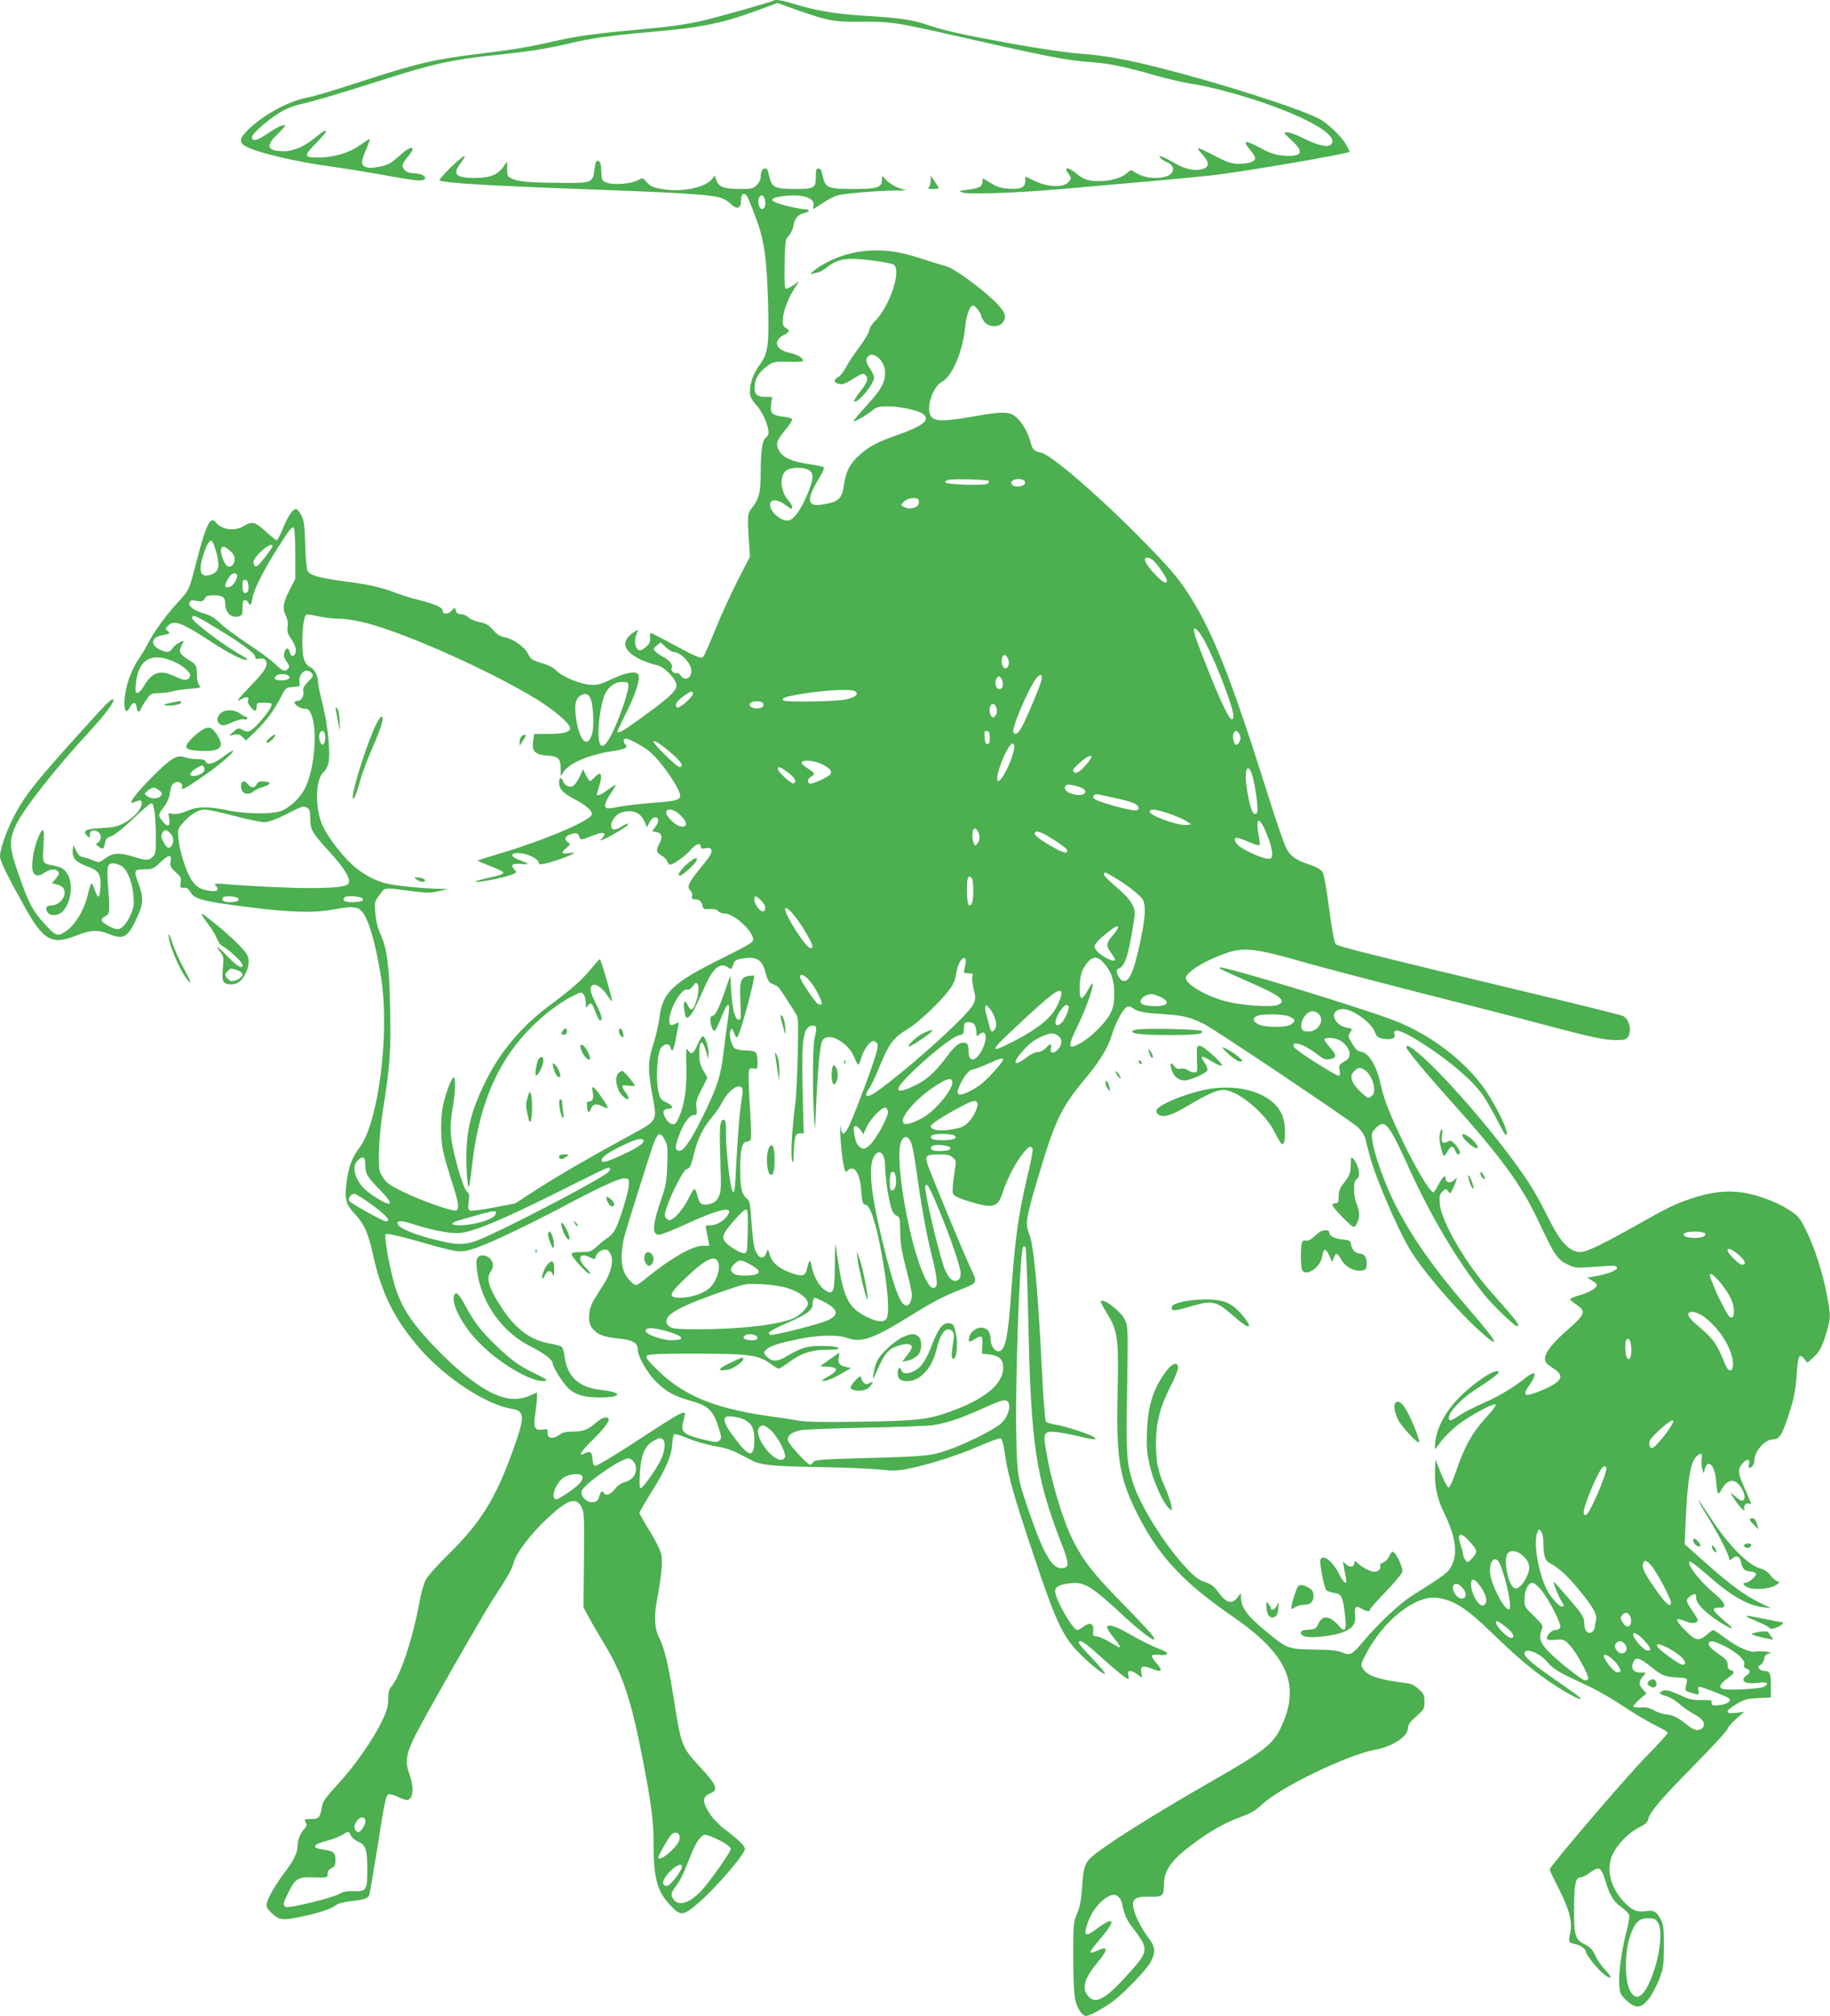 <?xml version="1.0" standalone="no"?>
<!DOCTYPE svg PUBLIC "-//W3C//DTD SVG 20010904//EN"
 "http://www.w3.org/TR/2001/REC-SVG-20010904/DTD/svg10.dtd">
<svg version="1.0" xmlns="http://www.w3.org/2000/svg"
 width="1162pt" height="1280pt" viewBox="0 0 1162 1280"
 preserveAspectRatio="xMidYMid meet">
<g transform="translate(0,1280) scale(0.1,-0.1)"
fill="#4caf50" stroke="none">
<path d="M4909 12795 c-8 -7 -380 -112 -459 -129 -118 -25 -198 -36 -429 -57
-241 -22 -370 -40 -516 -74 -143 -33 -256 -52 -450 -75 -303 -37 -409 -62
-785 -185 -140 -46 -284 -89 -320 -95 -116 -21 -283 -112 -377 -206 -60 -61
-58 -85 10 -114 85 -37 309 -88 502 -115 99 -14 245 -37 325 -52 202 -36 252
-43 273 -37 41 13 1 44 -57 44 -23 0 -43 7 -56 20 -23 23 -18 40 26 93 52 62
12 64 -54 3 -26 -24 -57 -48 -68 -54 -35 -18 -113 -33 -140 -26 -43 11 -45 33
-12 108 16 37 28 70 26 72 -3 2 -20 -8 -39 -22 -83 -63 -182 -94 -293 -94 -87
0 -88 10 -13 87 37 38 67 73 67 76 0 15 -17 5 -65 -34 -71 -59 -139 -89 -203
-89 -105 0 -118 32 -42 106 28 27 50 52 50 55 0 15 -48 -6 -109 -48 -70 -47
-101 -55 -101 -23 0 24 123 128 200 169 30 16 80 34 110 40 78 17 225 60 530
157 308 99 439 127 703 154 216 23 321 39 470 74 137 33 274 52 497 71 336 29
466 54 688 135 l139 51 128 -46 c191 -67 231 -75 407 -73 168 2 212 -4 478
-63 719 -163 816 -182 985 -194 108 -8 211 -29 405 -85 80 -22 179 -45 220
-51 41 -5 134 -25 205 -44 376 -98 695 -245 695 -320 0 -48 -70 -41 -192 21
-37 19 -80 34 -95 34 -25 0 -24 -3 31 -53 82 -77 63 -106 -65 -94 -44 4 -78
16 -135 47 -96 52 -118 50 -70 -7 20 -22 36 -48 36 -57 0 -22 -40 -36 -106
-36 -45 0 -69 8 -150 50 -53 28 -101 50 -106 50 -6 0 6 -18 26 -40 44 -49 46
-77 9 -91 -47 -18 -116 -5 -182 34 -32 19 -70 38 -83 42 -20 7 -21 6 -10 -7 7
-9 26 -21 42 -28 52 -22 51 -71 -2 -89 -66 -23 -154 -10 -210 31 -14 10 -21 9
-41 -10 -32 -31 -106 -52 -178 -52 -69 0 -99 10 -147 50 -52 43 -80 40 -47 -4
19 -26 19 -32 -5 -56 -32 -32 -128 -28 -207 10 l-63 29 0 -29 c0 -40 -28 -53
-105 -48 -49 3 -75 11 -113 35 l-51 31 -3 -26 c-3 -29 -20 -37 -103 -48 -46
-6 -48 -7 -25 -16 35 -14 344 -3 620 21 124 11 360 32 525 46 165 14 361 33
435 41 191 21 863 136 879 150 2 2 -8 22 -22 46 -31 54 -121 139 -173 165
-140 71 -646 231 -1029 327 -209 52 -341 75 -493 86 -80 6 -252 31 -412 60
-335 61 -438 84 -547 121 -101 34 -184 46 -405 59 -174 10 -317 34 -446 75
-72 23 -123 31 -133 20z"/>
<path d="M2861 11736 c-41 -41 -73 -77 -71 -80 19 -18 298 -35 1025 -61 461
-17 672 -30 743 -46 29 -6 59 -22 78 -40 44 -42 69 -36 69 16 0 28 5 41 16 43
19 3 27 -13 79 -153 53 -140 69 -254 77 -545 7 -268 0 -315 -57 -392 -42 -55
-66 -138 -56 -189 3 -16 21 -45 40 -63 35 -36 76 -128 76 -171 0 -13 -7 -28
-16 -33 -23 -13 -33 -79 -34 -222 0 -131 -10 -168 -59 -230 -24 -29 -26 -55
-16 -200 l7 -105 -75 -145 c-41 -80 -105 -219 -142 -310 -37 -91 -72 -171 -78
-178 -14 -17 -32 -10 -189 74 -75 41 -140 74 -145 74 -5 0 -8 -13 -5 -29 3
-23 -2 -36 -23 -55 -34 -32 -51 -33 -66 -5 -11 22 -9 58 7 94 8 20 8 20 -21 1
-89 -58 -69 -125 55 -179 30 -13 71 -27 92 -31 35 -6 91 -56 117 -104 24 -46
-10 -81 -243 -249 -89 -65 -126 -85 -126 -68 0 3 20 46 45 96 68 134 101 232
89 263 -11 28 -72 19 -167 -25 -80 -37 -95 -41 -146 -36 -66 6 -176 53 -210
91 -16 16 -50 34 -92 46 -60 18 -70 25 -86 58 -21 44 -96 97 -150 106 -27 5
-48 18 -73 47 -27 31 -45 41 -83 48 -27 5 -58 18 -71 30 -12 11 -34 21 -48 21
-18 0 -29 7 -33 21 l-7 21 -23 -22 c-25 -24 -55 -21 -55 4 0 19 -48 40 -149
66 -46 11 -113 32 -149 46 -100 37 -171 53 -333 74 -158 21 -211 37 -227 67
-5 10 -12 83 -14 163 -3 119 -7 152 -23 184 -11 22 -25 42 -32 43 -20 7 -52
-38 -85 -119 -18 -43 -36 -78 -41 -78 -5 0 -36 25 -69 55 -65 61 -88 67 -140
35 -58 -35 -140 -24 -178 23 -34 42 -60 -10 -119 -235 -50 -195 -49 -193 -112
-262 -79 -84 -165 -202 -199 -271 -17 -33 -46 -82 -65 -108 -19 -27 -46 -85
-60 -128 -38 -122 -31 -248 10 -169 19 36 39 35 43 -3 4 -31 18 -35 27 -8 3
10 19 37 35 59 27 38 33 41 77 41 26 0 64 5 83 10 19 6 70 14 113 17 72 6 76
8 62 24 -9 10 -15 36 -15 66 0 59 -3 64 -58 98 -52 33 -60 51 -39 88 9 15 14
28 12 28 -16 0 -57 -27 -70 -47 -18 -27 -35 -29 -81 -7 -62 29 -54 78 15 90
49 9 55 14 35 28 -16 12 -15 15 5 35 36 36 87 17 266 -100 119 -78 199 -119
230 -119 13 0 2 10 -30 28 -112 62 -315 215 -315 238 0 25 23 16 147 -60 169
-102 253 -164 253 -185 0 -14 6 -17 29 -13 21 3 32 -1 40 -15 14 -28 -7 -65
-88 -148 -37 -38 -74 -79 -82 -89 -14 -19 -13 -19 18 -3 32 17 48 11 37 -16
-5 -15 40 -69 50 -59 3 3 6 16 6 28 0 20 5 23 43 22 23 0 45 -2 49 -5 12 -7
-17 -55 -67 -111 -62 -69 -77 -77 -114 -57 -28 14 -31 14 -58 -11 l-28 -25 32
6 c25 5 37 1 53 -15 l22 -22 60 58 c74 73 117 132 160 215 33 63 33 64 79 67
44 3 45 4 41 31 -8 58 45 96 78 56 11 -13 8 -22 -23 -53 -27 -27 -35 -43 -31
-59 8 -28 -12 -63 -36 -63 -11 0 -20 -4 -20 -8 0 -18 37 -42 64 -42 22 0 30
-7 43 -37 39 -94 22 -330 -34 -455 -28 -64 -90 -127 -150 -154 -53 -25 -229
-24 -342 0 -124 26 -195 26 -260 -2 -34 -15 -67 -22 -88 -20 l-34 4 6 -38 c8
-47 -12 -52 -44 -12 -28 35 -27 44 9 89 16 20 32 54 36 74 10 60 14 71 35 82
24 12 53 -6 45 -28 -10 -25 16 -13 121 59 107 73 212 162 203 171 -3 3 -32
-14 -64 -39 -61 -45 -99 -55 -110 -29 -4 10 -20 15 -52 15 -26 0 -63 5 -81 12
-49 18 -88 -6 -208 -127 -104 -104 -157 -176 -119 -161 47 20 54 19 54 -6 0
-35 -54 -95 -114 -125 -41 -22 -69 -27 -144 -31 -99 -5 -121 -17 -88 -50 15
-15 16 -15 16 6 0 28 21 37 49 22 26 -13 28 -55 4 -69 -17 -9 -17 -11 2 -25
29 -22 33 -20 41 19 5 28 12 36 41 46 21 7 75 50 138 110 56 54 109 99 117 99
17 0 28 -93 28 -237 0 -70 -3 -86 -20 -103 -25 -25 -42 -25 -122 0 -90 28
-130 26 -179 -10 -41 -29 -42 -29 -78 -13 -20 9 -49 18 -64 21 -20 3 -32 15
-44 41 l-17 36 -4 -33 c-5 -49 18 -76 87 -101 78 -28 93 -50 89 -130 -2 -34
-7 -62 -12 -64 -5 -1 -16 17 -24 41 -7 23 -17 42 -21 42 -4 0 -13 -26 -20 -57
-26 -118 -90 -221 -164 -259 -35 -19 -50 -11 -116 62 -72 79 -98 127 -158 298
-66 187 -68 229 -20 331 48 100 258 367 459 583 92 100 158 184 158 204 0 21
-25 1 -98 -79 -402 -442 -466 -521 -544 -678 -40 -80 -78 -192 -78 -230 0 -30
37 -108 147 -306 127 -231 179 -262 336 -200 90 36 137 39 207 11 95 -38 119
-25 178 99 42 87 45 131 14 214 -34 91 -32 97 33 97 52 0 59 3 105 46 53 50
73 51 63 3 -5 -27 -1 -36 32 -66 33 -30 37 -38 32 -68 -5 -31 -4 -33 20 -32
19 2 30 -6 43 -28 24 -44 80 -59 360 -94 273 -35 426 -39 547 -16 111 21 149
20 177 -8 45 -45 92 -205 127 -432 54 -352 -19 -916 -138 -1072 -48 -63 -70
-122 -83 -225 -13 -106 -4 -136 58 -202 55 -58 82 -119 112 -259 53 -240 135
-404 294 -588 162 -187 421 -357 584 -384 87 -14 87 -48 6 -273 -108 -298
-202 -449 -399 -644 -82 -80 -143 -149 -154 -174 -11 -23 -27 -81 -36 -130
-45 -245 -125 -483 -183 -547 -11 -13 -17 -37 -17 -75 0 -45 -8 -74 -38 -137
-57 -120 -174 -287 -281 -403 -74 -80 -97 -111 -101 -140 -12 -73 -20 -82 -70
-82 -43 0 -45 -1 -34 -21 9 -17 7 -25 -9 -42 -25 -27 -42 -69 -42 -105 -1 -45
-24 -94 -76 -163 -59 -76 -110 -163 -119 -201 -6 -23 -1 -34 27 -62 49 -49 74
-52 192 -26 127 28 182 47 216 71 16 12 54 23 100 28 88 10 106 17 115 39 3 9
24 129 46 267 52 333 59 366 77 372 8 3 34 -4 58 -16 55 -26 70 -26 84 -2 16
30 12 82 -11 147 -28 81 -21 125 39 247 62 123 421 752 488 856 96 146 125
197 136 240 14 56 104 176 202 269 139 132 193 151 229 82 16 -32 18 -63 15
-335 l-3 -300 26 -50 c14 -27 55 -98 90 -156 130 -211 184 -367 258 -749 58
-299 71 -402 71 -552 0 -215 24 -301 110 -390 62 -65 79 -63 171 16 112 96
299 312 299 347 0 18 -39 56 -128 124 -34 26 -76 69 -92 94 -52 78 -52 114 0
134 55 21 41 54 -71 174 -107 113 -116 138 -159 416 -36 229 -61 333 -95 399
-28 53 -33 131 -15 229 31 168 39 252 29 299 -6 27 -37 90 -75 151 -35 57 -64
108 -64 112 0 5 31 59 69 121 98 155 134 238 139 311 2 33 8 64 12 68 4 4 45
-7 91 -27 46 -19 124 -41 173 -49 81 -14 108 -25 226 -88 61 -32 127 -39 425
-44 160 -3 336 -10 391 -16 86 -9 115 -8 185 6 130 26 331 91 456 147 62 27
119 48 127 45 9 -4 18 -37 26 -94 19 -136 59 -279 185 -653 133 -399 179 -499
270 -598 69 -74 172 -159 181 -149 4 3 -32 46 -80 96 -47 49 -86 94 -86 100 0
28 38 4 137 -87 104 -93 164 -142 177 -142 4 0 4 11 0 25 -8 32 16 34 59 3
l30 -22 -6 33 c-8 41 9 49 63 27 70 -28 78 -17 29 38 -17 20 -28 39 -25 44 3
5 26 7 51 4 52 -5 62 12 18 29 -66 26 -143 64 -214 105 -85 50 -139 66 -139
41 0 -8 18 -37 40 -63 36 -44 47 -64 36 -64 -2 0 -30 16 -62 35 -32 19 -69 35
-82 35 -21 0 -23 4 -20 37 4 46 -20 55 -63 24 -15 -12 -32 -21 -38 -21 -29 0
-141 196 -141 247 0 28 28 43 95 50 93 10 134 -16 359 -225 72 -66 156 -132
170 -132 21 0 -16 43 -181 213 -202 206 -260 280 -329 415 -66 130 -142 383
-174 585 -17 100 -9 112 70 104 30 -4 94 -15 140 -27 103 -24 123 -25 95 -4
-25 18 -185 70 -247 79 -26 4 -52 12 -57 19 -5 6 -17 153 -25 326 -26 520 -52
798 -82 868 -7 19 -14 49 -14 67 0 42 35 174 105 400 81 261 126 349 265 515
91 108 144 195 169 275 24 80 68 163 94 179 12 8 22 8 35 -2 37 -26 70 -33
196 -41 133 -9 173 -19 263 -64 76 -39 932 -614 976 -655 21 -20 42 -52 47
-72 4 -19 16 -64 25 -100 34 -134 170 -454 254 -598 78 -134 307 -400 459
-534 128 -114 98 -56 -71 138 -223 257 -369 462 -478 676 -64 127 -134 321
-145 405 -6 49 -5 54 25 83 55 55 79 26 200 -240 144 -318 309 -598 483 -817
51 -65 194 -203 209 -203 26 0 3 30 -159 212 -165 184 -322 454 -330 567 -3
48 -1 59 18 76 21 19 22 19 35 1 13 -17 14 -16 28 11 8 15 18 39 22 53 8 25 7
25 -13 6 -23 -20 -52 -16 -52 9 0 30 -20 14 -45 -35 -14 -27 -29 -50 -34 -50
-23 0 -129 182 -220 379 -69 149 -97 225 -115 310 -23 111 -76 197 -123 203
-20 2 -35 15 -56 50 -28 45 -29 49 -14 72 16 23 15 24 -17 30 -96 18 -119 119
-28 119 62 0 181 -86 203 -148 11 -28 19 -35 50 -40 52 -9 82 1 74 26 -17 52
62 22 217 -82 166 -112 285 -218 348 -309 20 -30 61 -102 91 -160 40 -79 54
-99 57 -82 4 28 -40 124 -110 240 -119 197 -353 384 -601 481 -212 82 -1085
348 -1111 338 -11 -5 11 -15 194 -96 193 -84 234 -118 173 -142 -40 -16 -220
-4 -321 21 -124 30 -262 109 -262 149 0 38 125 115 258 160 113 39 193 28 511
-64 105 -30 423 -113 708 -186 285 -72 633 -161 773 -199 329 -87 401 -103
478 -104 52 -1 66 3 78 18 28 39 11 114 -30 135 -11 6 -313 81 -671 166 -936
225 -1138 275 -1154 290 -8 8 -23 91 -41 224 -18 135 -33 219 -43 235 -11 15
-39 32 -79 45 -91 30 -124 54 -152 108 -13 26 -61 165 -106 308 -249 792 -365
1081 -531 1331 -56 83 -118 154 -259 298 -283 289 -593 558 -660 572 -44 9
-55 20 -67 68 -15 60 -54 127 -94 160 -40 34 -89 34 -273 1 -232 -41 -276 -33
-276 53 0 64 39 146 80 167 66 34 133 192 149 351 8 78 29 134 51 134 12 0 50
-49 50 -65 0 -7 9 -24 21 -39 25 -32 86 -37 112 -8 34 37 22 71 -46 138 -93
90 -260 211 -310 224 -23 6 -82 24 -132 40 -140 46 -213 60 -311 60 -112 0
-219 -26 -314 -76 -67 -35 -130 -87 -87 -71 10 4 25 7 32 7 7 0 35 16 60 36
69 52 122 60 278 41 71 -9 135 -21 143 -28 50 -41 -30 -272 -126 -364 -16 -16
-30 -39 -30 -51 0 -12 -28 -60 -62 -106 -34 -45 -74 -105 -88 -133 -15 -27
-36 -54 -48 -60 -26 -11 -29 -30 -6 -39 29 -11 46 -6 105 31 54 33 61 35 75
21 21 -21 12 -46 -38 -109 -22 -28 -37 -53 -34 -57 19 -18 126 109 126 150 0
10 -11 36 -25 56 -29 42 -31 64 -10 82 37 31 105 -37 105 -105 0 -64 -24 -108
-112 -204 -48 -53 -88 -100 -88 -104 0 -11 84 37 123 70 23 19 40 23 93 23 79
0 196 -25 225 -49 48 -39 4 -74 -171 -136 -123 -43 -177 -73 -238 -129 -56
-51 -82 -102 -93 -184 -13 -93 -35 -111 -150 -127 -85 -11 -88 37 -10 165 22
36 36 68 32 73 -4 4 -49 14 -99 21 -106 16 -160 40 -185 84 -24 40 -15 68 39
132 24 28 44 58 44 65 0 9 -21 15 -60 20 -70 8 -81 21 -73 83 l6 42 -46 0
c-55 0 -72 21 -64 81 6 44 33 82 84 119 33 23 43 25 129 23 52 -2 94 1 94 5 0
19 -38 42 -87 52 -91 20 -107 77 -33 115 36 18 37 26 9 43 -18 12 -21 21 -17
65 4 52 37 132 79 196 l23 35 -39 -27 c-22 -15 -43 -23 -48 -18 -5 5 -7 76 -5
159 3 140 5 152 25 174 13 13 26 39 29 58 9 51 29 77 64 85 40 9 48 25 13 26
-15 0 -68 10 -118 22 -108 27 -120 47 -35 60 129 19 219 -7 205 -61 -3 -13 -2
-21 3 -18 5 3 32 21 61 40 29 20 70 40 91 46 44 12 248 29 360 30 l75 1 -44
14 c-24 8 -59 28 -77 46 l-34 33 0 -26 c0 -48 -29 -58 -177 -58 -157 0 -179 7
-194 64 -6 23 -13 47 -15 54 -2 6 -10 12 -19 12 -12 0 -15 -12 -15 -55 0 -69
-10 -75 -134 -75 -118 0 -143 10 -157 64 -15 62 -17 66 -33 66 -16 0 -26 -21
-26 -56 0 -14 -11 -36 -25 -49 -21 -22 -33 -25 -103 -25 -102 0 -137 12 -152
53 l-11 32 -17 -21 c-39 -50 -167 -81 -282 -69 -82 9 -110 19 -136 51 -21 25
-22 26 -53 10 -43 -23 -149 -32 -194 -17 -36 12 -36 13 -39 74 -2 48 -7 62
-20 65 -13 3 -18 -8 -23 -52 -11 -87 -15 -89 -212 -87 -197 1 -278 8 -315 28
-25 12 -28 19 -28 60 l0 47 -25 -35 c-37 -50 -85 -68 -178 -69 -124 0 -146 23
-92 95 52 68 22 54 -64 -29z m1995 -200 c8 -31 2 -58 -13 -63 -17 -6 -34 33
-27 62 8 32 32 32 40 1z m282 -1722 c31 -21 28 -58 -12 -154 -37 -87 -74 -143
-107 -161 -42 -22 -129 43 -129 97 0 36 47 36 97 -2 17 -13 34 -24 37 -24 14
0 4 29 -19 54 -54 59 -57 167 -5 193 35 18 111 16 138 -3z m1139 -67 c4 -4 2
-12 -3 -17 -15 -15 -266 -8 -271 7 -2 6 6 14 19 16 33 8 246 2 255 -6z m217 7
c24 -9 19 -33 -8 -40 -35 -8 -60 -1 -64 18 -4 21 39 34 72 22z m-659 -144 c0
-31 -52 -49 -91 -31 -22 10 -24 14 -13 27 18 22 49 34 79 31 19 -2 25 -8 25
-27z m-3960 -329 l0 -157 -37 -72 c-41 -78 -46 -117 -22 -164 10 -20 14 -44
10 -67 -4 -29 0 -45 25 -81 20 -30 29 -54 27 -75 -4 -36 -30 -41 -38 -7 -7 32
-23 32 -34 1 -7 -21 -4 -33 13 -58 18 -26 20 -35 11 -46 -20 -24 -35 -18 -83
29 -25 24 -103 82 -174 128 -71 47 -150 106 -175 131 -33 32 -62 50 -101 61
-67 20 -103 46 -94 70 6 15 14 17 46 11 34 -6 41 -3 51 14 8 17 20 21 58 21
55 0 72 -12 72 -53 0 -56 38 -93 85 -81 22 6 25 11 25 55 0 37 4 49 15 49 9 0
18 -7 21 -15 10 -26 21 -16 27 25 7 54 71 181 168 333 61 96 84 126 93 117 7
-7 11 -65 11 -169z m-500 6 c22 -88 14 -118 -37 -136 -61 -21 -79 15 -53 106
22 75 43 115 58 110 7 -2 21 -38 32 -80z m355 44 c0 -10 -78 -112 -94 -123
-15 -10 -26 0 -26 24 0 13 19 40 46 65 44 41 74 54 74 34z m-271 -27 c21 -17
31 -35 31 -54 0 -35 -25 -58 -48 -44 -19 13 -46 89 -38 109 8 21 20 19 55 -11z
m5873 -71 c34 -38 78 -105 78 -120 0 -24 -26 -13 -66 30 -48 49 -74 86 -74
104 0 22 35 14 62 -14z m-5827 -83 c8 -13 -21 -66 -40 -74 -41 -15 -46 2 -15
52 19 32 43 41 55 22z m73 -69 c2 -20 -2 -37 -9 -42 -21 -12 -29 -1 -29 42 0
33 3 40 18 37 11 -2 18 -14 20 -37z m482 -201 c25 -5 73 -9 106 -9 34 -1 106
-13 160 -27 259 -67 796 -308 1088 -488 108 -67 206 -152 206 -179 0 -26 -41
-37 -140 -37 l-88 0 -7 -46 c-9 -64 12 -86 92 -92 70 -5 83 -18 83 -86 0 -48
1 -49 13 -26 29 59 155 115 312 140 84 13 106 23 87 42 -16 16 -15 38 2 38 23
0 129 -60 165 -94 47 -44 123 -146 157 -210 44 -85 39 -88 -142 -103 -82 -6
-176 -17 -209 -23 -89 -18 -99 -17 -103 3 -2 10 12 43 32 73 20 29 36 56 36
60 0 3 -22 -10 -49 -30 -46 -34 -71 -44 -71 -29 0 3 8 30 17 60 21 67 8 90
-30 49 -13 -14 -27 -26 -30 -26 -4 0 -15 17 -26 37 l-19 38 -22 -48 c-12 -26
-31 -52 -41 -58 -24 -12 -55 3 -64 31 -9 29 -25 24 -25 -8 0 -42 24 -68 99
-107 77 -41 116 -77 108 -99 -16 -40 -301 -161 -568 -241 -84 -25 -154 -47
-156 -49 -2 -2 35 -18 82 -36 50 -18 84 -37 82 -43 -2 -7 -41 -20 -87 -29 -45
-10 -86 -20 -89 -24 -15 -16 201 26 242 48 18 9 18 11 2 28 -26 29 -10 40 48
34 55 -5 51 0 -26 30 -50 20 -44 42 11 39 49 -2 122 -37 122 -59 0 -12 7 -14
33 -9 46 9 148 43 177 60 24 13 23 13 -17 8 -50 -7 -54 2 -15 34 25 21 25 24
10 33 -26 16 -22 39 8 50 38 15 55 12 61 -10 7 -26 15 -25 88 5 66 26 92 20
60 -15 -18 -20 -18 -20 11 -8 44 19 143 78 149 89 10 15 -5 11 -42 -12 -18
-12 -40 -18 -48 -15 -35 13 -1 88 46 105 70 24 124 5 150 -53 l17 -39 16 32
c10 19 24 31 36 31 26 0 26 -30 0 -62 l-20 -26 30 -6 c34 -6 39 -33 15 -76
-21 -38 -18 -53 16 -73 17 -9 33 -26 36 -37 3 -11 11 -20 17 -20 22 0 103 58
132 94 30 37 64 48 64 20 0 -13 7 -15 30 -10 22 4 32 1 36 -8 8 -20 -5 -41
-76 -127 -68 -84 -80 -111 -56 -135 10 -9 14 -24 11 -35 -5 -15 -1 -19 18 -19
27 0 43 -15 49 -45 3 -17 10 -19 44 -17 28 2 45 -2 53 -12 8 -9 26 -16 40 -16
58 0 177 -105 183 -161 3 -22 -16 -33 -198 -124 -312 -155 -376 -215 -396
-373 -5 -41 -22 -116 -38 -167 -36 -111 -37 -164 -9 -321 32 -182 44 -162
-166 -277 -256 -140 -441 -248 -582 -339 l-121 -79 -135 -26 c-74 -14 -142
-23 -151 -20 -14 6 -16 16 -10 57 5 42 4 53 -11 64 -25 18 -95 264 -102 361
-4 54 0 108 11 166 17 93 21 199 7 199 -12 0 -48 -92 -66 -170 -19 -84 -19
-227 1 -310 8 -36 33 -120 54 -187 43 -130 48 -170 26 -179 -22 -8 -218 61
-333 117 -85 41 -108 57 -130 91 -27 40 -28 47 -27 157 1 71 11 180 27 281 43
267 50 368 44 637 -5 273 -19 382 -63 476 -17 38 -27 82 -31 130 -5 69 -4 74
28 116 37 49 17 47 219 21 78 -10 106 -10 155 1 l60 14 -75 2 c-118 4 -281 22
-331 37 -77 23 -149 65 -207 120 -75 69 -166 194 -190 259 -44 116 -37 281 13
325 13 11 27 38 31 58 13 68 -4 234 -35 362 -17 68 -31 134 -31 146 0 41 -20
83 -46 97 -42 22 -54 58 -54 166 0 54 5 115 11 137 10 38 11 38 47 31 20 -4
57 -11 82 -15z m5563 -107 c38 -55 108 -210 160 -353 50 -138 59 -181 39 -187
-16 -6 -75 119 -166 351 -71 178 -85 226 -69 226 6 0 22 -17 36 -37z m-3395
-83 c18 -16 40 -30 49 -30 45 0 113 -72 113 -120 0 -49 -44 -67 -68 -29 -7 11
-19 18 -27 15 -16 -6 -39 19 -30 33 10 18 -14 50 -54 70 -20 11 -44 27 -51 36
-13 15 -11 20 9 36 13 11 24 19 26 19 1 0 16 -13 33 -30z m2173 -74 c15 -32
-5 -73 -27 -55 -8 6 -14 24 -14 39 0 45 24 55 41 16z m-5284 -23 c52 -24 97
-67 90 -86 -10 -30 -37 -31 -92 -4 -96 47 -148 32 -201 -59 -14 -24 -33 -44
-41 -44 -13 0 -15 10 -10 60 14 157 104 205 254 133z m712 -82 c23 -14 2 -31
-38 -31 -44 0 -55 8 -40 27 13 15 57 17 78 4z m4784 -29 c-9 -39 -76 -199
-113 -276 -31 -62 -51 -79 -65 -56 -14 22 95 279 145 343 26 32 43 27 33 -11z
m-245 -32 c-2 -17 -9 -25 -23 -25 -24 0 -33 48 -14 72 12 13 14 13 26 -4 8
-10 13 -29 11 -43z m-2378 -9 c0 -38 -62 -216 -105 -301 -53 -105 -85 -101
-85 11 0 80 22 205 44 247 24 46 63 72 107 72 36 0 39 -2 39 -29z m1439 -30
c27 -17 3 -39 -56 -52 -65 -14 -387 -19 -399 -6 -13 13 12 23 86 36 155 28
342 39 369 22z m-1029 -15 c0 -22 -90 -100 -102 -88 -16 16 -3 38 43 72 46 33
59 37 59 16z m-649 -35 c18 -46 22 -182 7 -226 -30 -90 -79 -39 -100 105 -13
87 -3 130 35 147 29 13 46 6 58 -26z m1097 -33 c2 -11 -5 -19 -22 -24 -31 -7
-66 3 -66 21 0 28 83 31 88 3z m1476 -14 c10 -26 7 -51 -8 -63 -12 -10 -17 -8
-26 9 -14 26 -5 70 14 70 8 0 17 -7 20 -16z m-4259 -198 c0 -44 -21 -60 -33
-25 -12 33 -3 71 17 67 11 -2 16 -14 16 -42z m4220 -1 c0 -29 -4 -40 -15 -40
-11 0 -16 13 -18 43 -3 38 -1 43 15 40 14 -2 18 -13 18 -43z m1586 21 c8 -17
8 -29 0 -45 -14 -25 -27 -27 -35 -5 -21 55 11 102 35 50z m-3600 -125 c58 -51
74 -81 43 -81 -17 0 -164 144 -164 161 0 15 51 -19 121 -80z m2169 44 c0 -32
-37 -130 -67 -177 -48 -77 -56 -29 -14 82 39 102 81 152 81 95z m490 -62 c0
-12 -52 -74 -76 -90 -20 -13 -28 -13 -37 -4 -9 10 -1 22 38 57 45 40 75 55 75
37z m-1714 -44 c50 -24 66 -41 59 -62 -8 -18 -121 -71 -135 -62 -16 10 -12 29
10 43 28 17 25 24 -20 52 -22 14 -40 30 -40 37 0 20 78 16 126 -8z m-3919 -25
c8 -21 -15 -42 -55 -50 -44 -9 -44 19 1 46 39 24 46 25 54 4z m3707 -29 c45
-35 56 -57 36 -70 -12 -7 -100 73 -100 91 0 21 13 17 64 -21z m2950 -27 c18
-63 37 -205 29 -224 -7 -19 -20 -17 -31 4 -17 32 -42 160 -42 216 0 75 24 77
44 4z m-1085 -71 c46 -23 16 -54 -41 -43 -47 9 -73 29 -65 51 6 14 14 16 45
10 20 -3 48 -12 61 -18z m-5858 -16 c20 -16 21 -21 10 -35 -17 -20 -61 -21
-87 -1 -19 15 -19 15 5 35 29 25 43 25 72 1z m6064 -47 c44 -9 97 -23 118 -31
35 -15 48 -35 27 -48 -18 -11 -263 55 -275 76 -10 16 5 29 28 25 12 -3 58 -12
102 -22z m-5124 -64 c15 -9 19 -22 19 -66 0 -72 12 -92 118 -208 97 -105 142
-179 125 -205 -13 -21 -78 -29 -233 -30 -126 -1 -396 12 -545 25 -66 5 -78 4
-67 -7 26 -28 14 -42 -32 -36 -64 9 -90 24 -120 70 -35 54 -77 186 -83 262 -5
56 -3 63 23 94 46 55 103 91 143 91 20 0 104 -18 186 -40 83 -22 168 -40 191
-40 29 0 69 14 140 49 111 56 108 55 135 41z m2358 -36 c59 -50 63 -94 8 -80
-33 8 -87 62 -87 87 0 28 42 24 79 -7z m3111 1 c41 -14 91 -35 110 -47 l35
-23 -33 -3 c-54 -5 -232 59 -232 84 0 20 36 17 120 -11z m630 -147 c18 -46 30
-94 28 -112 -3 -28 -6 -31 -33 -28 -39 4 -153 57 -182 84 -26 24 -30 48 -9 48
8 0 42 -12 76 -26 33 -15 63 -24 67 -20 4 3 1 36 -6 71 -21 118 11 109 59 -17z
m-1840 33 c14 -27 13 -54 -4 -77 -14 -18 -15 -18 -26 10 -11 31 -5 86 10 86 5
0 14 -9 20 -19z m-5130 -11 c23 -23 26 -58 8 -83 -16 -20 -30 -12 -52 31 -13
24 -14 37 -6 52 13 25 25 25 50 0z m5587 -27 c96 -60 120 -80 107 -93 -7 -7
-24 -3 -60 16 -85 45 -144 86 -144 100 0 24 34 16 97 -23z m-5886 -189 c32
-29 61 -106 66 -179 5 -59 2 -80 -16 -120 -27 -61 -58 -95 -85 -95 -28 0 -101
42 -101 58 0 7 11 18 25 25 28 14 29 26 15 204 -9 119 -2 139 49 129 16 -4 38
-13 47 -22z m6288 -61 c85 -49 177 -122 189 -148 18 -39 15 -105 -13 -242 -45
-219 -79 -294 -122 -267 -26 16 -42 66 -24 72 43 14 64 75 97 280 13 82 13 88
-7 130 -14 28 -49 66 -100 109 -44 37 -79 72 -79 80 0 18 7 17 59 -14z m-889
-87 c0 -74 -10 -104 -29 -92 -12 8 -16 142 -5 170 5 13 9 14 20 5 10 -8 14
-34 14 -83z m-4665 -56 c0 -11 -13 -16 -44 -18 -45 -3 -68 8 -56 28 11 17 100
9 100 -10z m790 0 c0 -11 -14 -16 -54 -18 -55 -3 -79 7 -66 28 11 18 120 9
120 -10z m2527 -7 c29 -28 36 -57 16 -69 -16 -10 -58 42 -58 72 0 31 7 30 42
-3z m284 -203 c47 -79 53 -100 30 -100 -29 0 -174 229 -160 252 11 17 76 -59
130 -152z m1984 31 c0 -5 -16 -28 -35 -51 -42 -50 -43 -65 -10 -110 14 -19 25
-38 25 -42 0 -27 -99 25 -124 65 -15 23 -2 41 69 100 59 47 75 55 75 38z
m-2296 -201 c29 -11 44 -35 60 -98 6 -25 19 -49 29 -54 9 -4 25 -12 35 -16 16
-9 24 -18 87 -118 17 -26 36 -57 43 -68 11 -17 12 -71 7 -261 -3 -132 -10
-271 -16 -310 -19 -138 -29 -320 -20 -350 8 -25 10 -19 11 40 3 105 11 130 39
129 l24 -1 -6 266 c-7 278 0 370 30 403 9 10 26 18 37 16 23 -3 24 -14 7 -88
-11 -49 -12 -336 -2 -495 6 -99 6 -97 14 90 9 212 24 371 38 396 33 63 167 -8
205 -108 9 -24 20 -43 24 -43 4 0 13 21 20 46 14 49 53 104 75 104 7 0 18 -7
25 -15 14 -17 -18 -116 -129 -404 -70 -181 -93 -208 -104 -121 -3 19 -3 -6 -1
-56 4 -104 23 -234 35 -234 4 0 11 5 14 10 3 6 15 10 25 10 28 0 51 -52 57
-124 6 -87 11 -106 29 -106 35 0 85 -180 124 -445 22 -155 25 -246 10 -276
-15 -28 -60 -24 -128 10 -122 62 -149 122 -191 421 -7 58 -9 48 -10 -86 -1
-178 -8 -198 -59 -169 -37 22 -79 95 -88 153 -8 50 -15 47 -29 -11 -12 -52
-30 -56 -109 -27 -74 28 -113 62 -128 112 -12 40 -12 40 -21 15 -18 -54 -58
-37 -77 33 -6 22 -14 96 -19 166 -7 114 -10 129 -30 145 -32 26 -41 69 -41
190 0 120 12 169 41 169 11 0 23 8 26 17 4 9 1 106 -6 214 -7 109 -10 207 -6
219 5 17 12 20 31 16 23 -6 24 -4 24 42 0 26 -5 53 -12 60 -7 7 -35 12 -63 12
-28 0 -59 6 -69 13 -22 16 -40 92 -27 115 8 14 12 11 23 -18 14 -33 15 -34 25
-15 23 43 110 372 101 380 -2 2 -18 0 -36 -2 -44 -7 -55 -32 -52 -117 5 -164
6 -161 -10 -161 -23 0 -40 68 -47 180 l-6 100 -28 -80 c-41 -122 -67 -175 -84
-175 -9 0 -15 -9 -15 -24 0 -34 18 -78 29 -72 5 3 23 42 41 86 46 115 61 105
40 -25 -5 -33 -16 -119 -25 -192 -18 -156 -40 -225 -136 -419 -76 -154 -125
-222 -152 -211 -23 9 -21 30 9 108 28 74 63 119 92 119 17 0 19 5 14 46 -4 38
1 56 33 118 l37 73 -26 45 c-21 36 -26 58 -26 111 0 84 20 91 42 15 l16 -53 1
38 c1 40 -22 107 -37 107 -5 0 -19 -22 -31 -49 -25 -58 -39 -70 -56 -48 -7 10
-14 17 -16 17 -2 0 -3 -54 -1 -120 4 -129 -12 -237 -48 -317 -16 -36 -24 -44
-42 -41 -25 3 -63 61 -54 83 3 8 17 15 32 15 35 0 26 21 -18 42 -33 16 -38 23
-49 75 -14 68 -7 220 13 260 17 35 57 44 65 14 9 -37 20 -23 32 42 6 34 14 75
17 90 6 26 4 28 -14 18 -33 -17 -42 -13 -42 19 0 75 79 210 115 196 8 -3 23 6
34 22 17 23 22 25 31 12 18 -27 -15 -160 -40 -160 -6 0 -16 11 -22 25 -18 41
-31 30 -24 -22 3 -25 8 -48 11 -51 13 -14 39 15 65 73 17 36 44 95 61 133 49
109 96 144 144 108 18 -13 20 -11 30 17 8 26 17 33 45 38 55 10 77 10 104 -1z
m1329 -11 c0 -8 -4 -29 -8 -46 -7 -32 -6 -33 24 -33 28 0 31 -3 25 -23 -3 -13
1 -49 9 -80 13 -50 13 -59 -3 -94 -30 -66 -398 -399 -609 -551 -67 -48 -92
-40 -52 17 11 15 36 67 56 116 74 177 92 202 199 268 60 37 191 161 246 232
34 44 45 69 51 110 7 56 35 108 53 102 6 -2 10 -10 9 -18z m869 -6 c52 -56 73
-111 73 -198 0 -65 -5 -89 -24 -129 -30 -60 -123 -153 -192 -190 -81 -45 -83
-27 -11 121 54 113 100 248 89 259 -2 2 -16 -19 -31 -46 -15 -28 -33 -49 -39
-47 -19 6 -14 136 7 177 43 83 84 100 128 53z m-1862 -119 c36 -41 87 -140 77
-150 -3 -4 -13 -4 -20 -1 -18 7 -117 153 -117 173 0 25 27 15 60 -22z m1600
-84 c0 -11 -12 -45 -27 -76 -35 -74 -118 -143 -262 -218 -178 -92 -176 -79 15
98 220 206 274 245 274 196z m628 -20 c52 -24 55 -47 6 -56 -41 -7 -112 0
-126 14 -13 13 0 38 25 50 32 15 47 14 95 -8z m-1048 -142 c8 -27 7 -44 0 -58
-15 -28 -28 -25 -36 8 -3 15 -12 49 -20 76 -7 27 -11 53 -7 59 9 15 51 -41 63
-85z m465 82 c7 -11 -20 -78 -42 -102 -9 -10 -23 -18 -31 -18 -21 0 -8 55 24
97 26 34 38 40 49 23z m1587 -47 c43 -39 0 -113 -66 -113 -26 0 -36 5 -41 20
-8 26 2 60 28 88 24 26 53 28 79 5z m-187 -17 c41 -17 44 -29 13 -50 -29 -21
-156 -21 -203 -2 -40 17 -46 42 -12 56 36 14 164 12 202 -4z m-1995 -55 c5
-11 10 -32 10 -47 0 -25 1 -26 18 -12 41 37 56 -16 23 -87 -40 -87 -91 -98
-91 -20 0 31 -5 47 -15 51 -34 13 -66 -8 -119 -80 -75 -101 -130 -152 -202
-186 -142 -69 -147 -36 -13 92 125 119 251 217 290 225 25 5 29 10 29 38 0 17
3 35 7 38 13 14 53 6 63 -12z m528 -67 c29 -20 28 -59 -3 -90 -29 -29 -49 -23
-42 12 5 31 -4 30 -33 -1 -14 -15 -35 -25 -50 -25 -16 0 -47 -15 -73 -35 -81
-62 -93 -36 -21 44 46 51 79 74 139 98 41 16 57 15 83 -3z m1777 -24 c39 -15
75 -59 75 -92 0 -22 -8 -33 -35 -49 -32 -19 -35 -24 -29 -55 5 -25 3 -34 -7
-34 -15 0 -208 120 -261 162 -25 20 -30 29 -22 38 15 16 81 -13 148 -64 41
-32 53 -37 82 -31 43 8 43 25 -1 74 -19 21 -35 44 -35 50 0 14 50 14 85 1z
m-2125 -128 c0 -13 -86 -111 -132 -149 -46 -38 -112 -72 -140 -73 -24 0 -23
22 3 73 26 52 57 87 78 87 9 0 50 16 91 34 78 36 100 42 100 28z m2298 -68
c46 -32 75 -130 47 -158 -9 -9 -20 -16 -25 -16 -16 0 -80 62 -96 91 -19 38
-18 55 6 79 24 24 38 25 68 4z m-2622 -68 c16 -43 -113 -199 -199 -240 -74
-36 -105 -42 -113 -22 -16 42 101 168 223 242 62 37 81 41 89 20z m-1341 -147
c-8 -52 -20 -193 -26 -314 -6 -121 -13 -227 -16 -235 -4 -13 -5 -13 -13 0 -14
27 -40 250 -40 351 0 79 -3 99 -14 99 -25 0 -29 -39 -22 -249 6 -187 5 -209
-11 -241 -13 -26 -27 -37 -54 -44 -52 -13 -67 -3 -80 49 -6 25 -15 45 -19 45
-5 0 -18 -20 -30 -44 -29 -61 -74 -122 -105 -142 -24 -16 -27 -16 -43 -1 -15
15 -14 21 2 72 27 85 106 237 126 242 22 6 26 14 50 110 23 89 58 158 110 218
22 26 51 68 64 93 37 73 100 122 124 98 10 -10 10 -30 -3 -107z m1500 10 c12
-18 -23 -93 -58 -127 -27 -26 -45 -34 -109 -44 -78 -12 -128 -3 -128 22 0 12
82 66 185 120 79 42 99 47 110 29z m-567 -57 c5 -30 -76 -178 -116 -213 -27
-24 -37 -27 -52 -19 -26 14 -39 40 -46 95 -6 36 -4 45 8 45 9 0 23 -12 33 -26
l17 -26 22 48 c24 52 99 128 119 121 7 -2 13 -13 15 -25z m-1415 -183 c16 -29
18 -52 14 -154 -3 -101 -9 -134 -35 -210 -60 -173 -64 -235 -17 -235 13 0 82
27 152 59 238 110 333 129 278 57 -24 -32 -68 -56 -104 -56 -31 0 -33 -2 -27
-27 4 -16 9 -45 13 -65 l6 -38 -39 0 c-67 0 -204 -78 -362 -207 -30 -24 -57
-43 -61 -43 -18 0 -53 36 -73 73 -28 54 -28 147 0 248 24 84 155 501 179 569
29 81 46 87 76 29z m1837 31 c26 -17 -8 -30 -77 -30 -60 0 -81 9 -68 30 8 13
125 13 145 0z m-275 -44 c8 -18 21 -87 30 -152 30 -218 65 -418 95 -539 42
-167 48 -223 25 -231 -24 -10 -48 24 -86 120 -88 226 -164 695 -130 799 16 49
46 50 66 3z m-1700 15 c10 -16 -28 -44 -120 -87 -111 -53 -145 -62 -145 -41 0
18 34 44 110 82 96 49 144 63 155 46z m1950 -51 c0 -11 -14 -16 -54 -18 -55
-3 -79 7 -66 28 11 18 120 9 120 -10z m522 -6 c3 -8 -13 -90 -35 -182 -54
-222 -78 -393 -102 -742 -20 -277 -38 -360 -80 -360 -26 0 -50 38 -50 79 0 19
-7 43 -17 53 -34 38 -105 12 -119 -44 -7 -33 -2 -34 42 -7 40 24 45 18 41 -51
l-2 -45 47 -5 c63 -8 88 -32 88 -85 0 -103 -116 -199 -337 -278 -140 -51 -213
-59 -563 -64 -222 -4 -347 -2 -395 6 -38 7 -131 21 -205 31 -335 49 -528 129
-690 286 -70 68 -83 85 -72 96 10 10 72 13 275 13 380 0 435 -7 516 -69 19
-14 40 -26 46 -26 6 0 34 18 63 39 77 58 146 81 244 81 63 0 79 3 70 12 -7 7
-47 12 -104 12 -97 0 -126 -9 -238 -74 -47 -27 -81 -25 -110 5 -23 24 -23 25
-5 45 21 23 81 43 219 70 119 24 237 26 297 4 88 -32 169 -3 399 141 135 84
208 123 317 166 114 45 112 41 63 145 -38 79 -218 513 -265 636 -26 69 -19 78
65 78 57 0 74 -4 90 -20 23 -23 23 -13 7 -121 -8 -48 -10 -96 -6 -107 6 -15
30 -28 86 -45 173 -55 198 -48 233 60 27 82 80 183 127 241 37 45 50 51 60 26z
m-937 -104 c0 -66 18 -194 36 -258 10 -38 21 -55 37 -61 20 -8 22 -15 23 -102
1 -74 9 -124 37 -233 21 -76 37 -152 37 -168 0 -37 -16 -68 -35 -68 -37 0 -81
118 -150 401 -86 354 -97 522 -37 567 27 20 52 -18 52 -78z m-3300 2 c0 -56
11 -74 99 -164 81 -84 75 -106 -15 -52 -74 44 -110 78 -135 126 -25 48 -24 93
1 118 35 35 50 26 50 -28z m1544 -43 c-51 -50 -749 -412 -858 -444 -71 -21
-115 -19 -246 14 -124 30 -224 72 -234 97 -10 26 21 27 101 0 102 -33 212 -56
274 -56 88 0 268 74 686 283 136 69 255 127 263 129 26 9 33 -4 14 -23z m1822
-23 c10 -41 1 -91 -18 -94 -15 -3 -18 5 -18 51 0 29 3 57 7 60 12 13 23 7 29
-17z m-1693 -61 c-3 -47 -57 -223 -84 -277 -11 -21 -32 -45 -47 -55 -15 -9
-46 -34 -69 -55 -39 -35 -47 -38 -103 -38 -46 0 -60 -3 -60 -15 0 -18 106
-132 115 -123 4 4 -4 17 -17 30 -68 64 -54 112 21 73 28 -14 29 -13 35 9 6 25
47 49 70 40 8 -3 20 -18 26 -34 17 -40 -2 -113 -45 -182 -19 -29 -46 -73 -61
-97 -39 -62 -45 -145 -14 -184 33 -41 70 -56 167 -66 92 -9 123 -28 123 -73 0
-40 60 -145 112 -197 69 -69 114 -94 223 -125 112 -32 143 -61 176 -165 21
-64 22 -73 8 -87 -15 -14 -25 -13 -106 6 -54 13 -99 29 -113 42 -22 21 -23 29
-4 102 12 51 1 45 -327 -169 -123 -80 -230 -144 -239 -143 -10 2 -16 17 -18
46 -3 44 -15 52 -53 32 -43 -23 -17 19 57 90 74 73 109 121 97 134 -14 14 -42
4 -80 -29 -52 -44 -81 -55 -149 -55 -40 0 -63 -6 -83 -21 -39 -29 -77 -23 -74
13 1 25 -1 26 -31 21 -51 -8 -61 12 -47 102 6 42 11 89 11 105 l0 29 -47 -21
c-119 -52 -246 -7 -444 158 -87 73 -218 208 -282 292 -60 78 -90 134 -121 220
-34 96 -80 342 -67 355 7 7 73 -7 193 -41 274 -78 275 -78 361 -52 90 27 331
141 590 278 238 126 343 173 377 170 23 -3 25 -7 23 -43z m1968 -153 c78 -189
139 -369 139 -407 0 -23 -6 -38 -19 -44 -31 -17 -66 20 -90 92 -46 142 -124
484 -116 506 10 25 27 -4 86 -147z m-3591 22 c93 -70 117 -101 77 -98 -19 2
-219 113 -229 128 -10 15 11 46 31 46 11 0 65 -34 121 -76z m2378 -161 c-3
-130 -4 -138 -23 -141 -11 -1 -45 14 -75 35 -77 54 -77 70 5 166 36 42 72 77
81 77 12 0 14 -21 12 -137z m-1600 110 c-6 -33 -130 -72 -230 -73 -63 0 -61
16 5 34 223 64 230 65 225 39z m3382 -698 c16 -768 48 -979 211 -1398 46 -120
49 -144 14 -153 -68 -17 -123 72 -222 360 -72 211 -75 226 -80 491 -7 332 22
1153 43 1186 3 6 10 7 15 2 5 -5 13 -225 19 -488z m-1969 389 c15 -42 -13
-125 -56 -163 -40 -35 -119 -61 -186 -61 -74 0 -72 21 8 100 149 145 213 179
234 124z m217 -21 c28 -16 42 -30 40 -41 -5 -25 -139 -30 -162 -7 -22 22 -20
32 9 61 29 29 44 27 113 -13z m226 -143 c73 -23 126 -64 126 -98 0 -22 -42
-67 -82 -88 -83 -43 -336 -74 -602 -74 -154 0 -176 2 -196 18 -18 14 -21 25
-16 45 11 43 117 96 371 183 127 44 132 45 230 40 63 -3 126 -12 169 -26z
m224 -84 c93 -47 103 -83 31 -118 -45 -23 -349 -100 -366 -94 -28 11 -8 26
104 75 131 58 163 82 163 121 0 24 7 40 17 40 2 0 25 -11 51 -24z m-986 -191
c103 -30 112 -55 20 -55 -57 0 -162 38 -162 58 0 26 44 25 142 -3z m566 -37
c3 -15 -4 -18 -37 -18 -42 0 -63 16 -40 31 23 15 73 6 77 -13z m1598 -422 c9
-38 -13 -92 -52 -126 -47 -41 -234 -134 -344 -170 -101 -35 -137 -38 -549 -49
-247 -7 -285 -10 -296 -24 -7 -10 -17 -17 -22 -17 -16 0 -129 123 -138 149
-10 33 19 58 80 70 28 5 213 12 410 16 198 3 391 11 429 16 85 12 177 43 321
108 127 58 152 62 161 27z m-1671 -105 c41 -24 55 -55 55 -127 0 -71 -17 -97
-47 -73 -26 20 -48 47 -98 115 -45 62 -56 98 -32 108 20 9 90 -4 122 -23z
m159 -62 c42 -36 100 -147 90 -172 -3 -9 -14 -17 -23 -17 -67 0 -178 161 -141
205 18 22 35 18 74 -16z m-690 -55 c25 -9 20 -78 -9 -135 -32 -65 -114 -179
-127 -179 -7 0 -9 32 -5 96 7 116 32 176 87 205 40 22 34 21 54 13z m-180
-146 c34 -48 7 -112 -54 -128 -26 -7 -49 -23 -66 -45 -26 -34 -57 -45 -69 -25
-11 18 -21 11 -30 -22 -8 -26 -16 -34 -39 -36 -37 -5 -78 33 -74 67 5 40 248
211 300 211 9 0 24 -10 32 -22z m-329 -88 c14 -22 -10 -53 -77 -100 -39 -28
-77 -50 -85 -50 -42 0 -5 107 49 140 35 21 102 27 113 10z m-1375 -2194 c0
-13 -9 -35 -21 -50 -17 -21 -24 -24 -35 -15 -18 15 -18 39 2 67 21 30 54 29
54 -2z m-92 -91 c6 -13 27 -31 47 -39 47 -20 57 -50 57 -172 1 -135 -5 -145
-85 -142 -44 1 -69 -3 -87 -15 -40 -26 -332 -97 -347 -85 -18 15 -17 20 19 93
41 85 61 97 151 95 98 -3 97 -3 97 23 0 16 9 28 25 35 20 9 25 19 25 51 0 48
-12 58 -78 67 -76 10 -67 33 20 55 37 9 82 26 100 38 42 26 42 26 56 -4z
m2086 -1 c9 -24 -10 -57 -58 -102 -40 -37 -76 -54 -76 -36 0 13 63 123 81 143
20 21 44 19 53 -5z m236 -20 c56 -26 90 -51 90 -65 0 -18 -141 -218 -189 -267
-82 -85 -154 -100 -182 -39 -9 21 -6 31 21 68 34 47 43 66 96 198 34 87 66
131 93 131 9 0 41 -12 71 -26z m-220 -177 c0 -26 -75 -122 -95 -122 -39 0 -30
42 18 91 44 43 77 57 77 31z"/>
<path d="M2135 8280 c4 -19 11 -57 16 -85 7 -47 8 -45 6 22 -2 45 -8 78 -16
85 -11 11 -12 7 -6 -22z"/>
<path d="M2382 8187 c-53 -111 -142 -393 -142 -448 0 -35 24 18 45 98 13 48
49 145 80 215 57 129 77 198 57 198 -6 0 -24 -28 -40 -63z"/>
<path d="M3317 8129 c-10 -6 -17 -22 -17 -37 l0 -27 21 33 c24 36 23 45 -4 31z"/>
<path d="M4355 7307 c-42 -40 -56 -67 -37 -67 13 0 91 69 102 91 19 35 -17 22
-65 -24z"/>
<path d="M2645 7216 c24 -19 58 -21 53 -3 -3 6 -20 13 -39 15 -32 3 -33 3 -14
-12z"/>
<path d="M3757 6653 c-56 -70 -130 -136 -262 -233 -189 -140 -326 -305 -425
-513 -69 -144 -101 -259 -107 -388 -6 -106 4 -266 15 -255 3 4 11 60 18 125
50 453 199 755 487 986 45 36 111 80 146 97 61 31 64 31 77 13 8 -10 14 -35
14 -54 0 -33 1 -34 14 -15 18 23 27 15 50 -48 10 -27 22 -48 27 -48 18 0 8 40
-26 104 -19 37 -35 78 -35 91 0 56 59 36 106 -35 15 -22 28 -39 30 -37 5 5
-70 267 -77 267 -3 0 -27 -26 -52 -57z"/>
<path d="M3570 6250 c-9 -17 -8 -20 10 -20 13 0 20 7 20 20 0 11 -4 20 -10 20
-5 0 -14 -9 -20 -20z"/>
<path d="M3930 6251 c0 -10 7 -24 15 -31 16 -13 18 -8 9 28 -8 27 -24 29 -24
3z"/>
<path d="M3687 6164 c-9 -9 13 -61 34 -80 26 -24 33 -13 16 27 -15 36 -40 63
-50 53z"/>
<path d="M3420 6075 c-13 -16 -27 -105 -16 -105 13 0 46 66 46 93 0 30 -11 35
-30 12z"/>
<path d="M3514 6020 c7 -36 31 -69 42 -57 9 9 -14 63 -34 79 -14 12 -15 9 -8
-22z"/>
<path d="M3933 5992 c-35 -22 -22 -111 22 -152 36 -34 50 -20 20 20 -34 46
-32 54 15 46 22 -3 40 -2 40 2 0 11 -69 92 -78 92 -4 0 -12 -4 -19 -8z"/>
<path d="M3764 5863 c7 -40 -1 -57 -29 -58 -5 0 -10 -6 -9 -12 1 -7 2 -22 3
-33 1 -26 17 -26 24 0 8 29 36 36 70 16 16 -9 32 -14 35 -11 6 6 -62 108 -85
127 -14 11 -15 8 -9 -29z"/>
<path d="M3351 5835 c-14 -50 -14 -52 0 -117 9 -42 13 -49 20 -33 10 26 10
144 0 170 -7 17 -10 14 -20 -20z"/>
<path d="M3553 5768 c4 -28 12 -56 18 -62 9 -8 10 -1 5 29 -3 22 -6 50 -6 63
0 12 -5 22 -11 22 -8 0 -10 -16 -6 -52z"/>
<path d="M3550 5455 c0 -19 21 -19 46 0 18 14 17 14 -13 15 -23 0 -33 -5 -33
-15z"/>
<path d="M4966 6304 c21 -82 25 -87 20 -26 -2 31 -10 60 -19 69 -15 15 -15 11
-1 -43z"/>
<path d="M4921 6115 c0 -5 6 -48 13 -95 l14 -85 1 65 c0 36 -6 79 -14 95 -7
17 -14 26 -14 20z"/>
<path d="M5361 6054 c0 -11 3 -14 6 -6 3 7 2 16 -1 19 -3 4 -6 -2 -5 -13z"/>
<path d="M5287 6026 c-10 -25 -8 -88 2 -105 7 -11 11 -10 20 7 15 28 14 74 -2
96 -13 18 -14 18 -20 2z"/>
<path d="M4880 5505 c-20 -53 -9 -165 16 -165 17 0 26 50 22 124 -3 65 -21 85
-38 41z"/>
<path d="M5446 4800 c6 -53 51 -240 60 -249 15 -15 -26 199 -51 264 l-15 40 6
-55z"/>
<path d="M5865 6241 c-40 -18 -103 -76 -94 -86 3 -2 35 16 71 40 93 62 104 83
23 46z"/>
<path d="M4096 4834 c-9 -24 -7 -38 8 -59 12 -16 16 -17 30 -6 9 7 16 23 16
35 0 39 -42 63 -54 30z"/>
<path d="M5976 4375 c-14 -15 -37 -59 -52 -98 -37 -101 -69 -152 -108 -176
-44 -27 -86 -28 -93 -1 -7 27 -23 15 -23 -19 0 -36 17 -51 59 -51 83 0 159 81
187 200 25 108 65 154 101 117 13 -13 13 -25 3 -86 -6 -38 -9 -75 -5 -81 25
-40 43 82 23 160 -11 49 -16 55 -40 58 -20 2 -35 -4 -52 -23z"/>
<path d="M5733 4310 c-53 -24 -139 -103 -163 -150 -9 -19 -20 -55 -23 -80 -5
-38 -4 -41 5 -20 66 152 87 178 165 199 44 12 73 7 73 -14 0 -7 -13 -29 -30
-50 -16 -21 -30 -39 -30 -40 0 -2 18 2 40 7 22 6 49 22 60 36 26 32 26 93 2
115 -24 22 -47 21 -99 -3z"/>
<path d="M5266 4167 l-59 -42 52 -3 c67 -4 66 -26 -4 -64 -30 -17 -42 -27 -30
-27 28 1 71 19 130 54 l49 29 -33 7 c-41 8 -53 25 -45 62 3 15 4 27 2 27 -2
-1 -30 -20 -62 -43z"/>
<path d="M4630 4143 c-76 -37 -78 -52 -4 -39 33 7 94 50 94 67 0 15 -11 11
-90 -28z"/>
<path d="M5426 4029 c-30 -35 -32 -45 -10 -53 35 -13 83 -6 104 16 25 27 26
42 1 26 -15 -9 -23 -9 -35 1 -9 8 -16 20 -16 27 0 22 -16 16 -44 -17z"/>
<path d="M3850 5196 c0 -20 22 -56 35 -56 21 0 19 23 -3 43 -18 16 -32 22 -32
13z"/>
<path d="M3650 5032 c6 -13 14 -21 18 -18 3 4 -2 14 -12 24 -18 16 -18 16 -6
-6z"/>
<path d="M3566 5013 c10 -40 33 -83 45 -83 6 0 8 9 3 23 -19 61 -61 115 -48
60z"/>
<path d="M3480 4960 c0 -11 8 -37 17 -58 15 -33 17 -34 20 -14 5 27 -15 92
-28 92 -5 0 -9 -9 -9 -20z"/>
<path d="M3401 4854 c0 -11 3 -14 6 -6 3 7 2 16 -1 19 -3 4 -6 -2 -5 -13z"/>
<path d="M3030 4810 c-7 -13 -7 -41 1 -92 30 -197 161 -378 336 -466 92 -47
143 -86 143 -111 0 -22 68 -128 101 -158 44 -40 98 -56 197 -56 141 -1 150 32
12 47 -145 16 -217 81 -235 213 -4 29 -12 56 -19 62 -6 5 -39 14 -72 20 -119
19 -213 86 -301 216 -87 129 -109 198 -78 239 8 11 15 30 15 43 0 52 -77 85
-100 43z"/>
<path d="M3477 4772 c-20 -22 -42 -81 -34 -89 4 -3 12 6 18 21 15 32 37 34 49
4 7 -18 9 -12 9 30 1 56 -12 67 -42 34z"/>
<path d="M2883 4574 c-18 -48 45 -176 140 -279 128 -141 355 -277 437 -263 20
4 9 12 -60 45 -101 48 -159 90 -258 187 -89 86 -134 146 -187 245 -42 78 -60
95 -72 65z"/>
<path d="M5910 11654 c0 -16 -5 -35 -12 -42 -9 -9 -4 -12 25 -12 20 0 37 2 37
6 0 3 -11 22 -25 42 l-25 37 0 -31z"/>
<path d="M1091 8339 c-55 -11 -64 -19 -20 -19 43 0 79 10 79 21 0 10 2 10 -59
-2z"/>
<path d="M1400 8270 c-26 -26 -26 -56 0 -70 17 -9 32 -6 75 14 30 13 63 22 74
19 12 -3 21 -1 21 6 0 6 -5 11 -11 11 -6 0 -22 9 -36 20 -16 12 -41 20 -64 20
-26 0 -46 -7 -59 -20z"/>
<path d="M1259 8148 c-23 -18 -51 -45 -63 -61 -29 -39 -11 -51 82 -55 127 -5
153 26 95 110 -32 48 -58 49 -114 6z"/>
<path d="M1714 8116 c-16 -13 -25 -28 -21 -32 4 -4 20 4 34 19 35 34 24 45
-13 13z"/>
<path d="M1537 7833 c-11 -11 -8 -48 5 -61 17 -17 48 -15 68 3 9 9 36 21 59
28 53 15 57 31 9 35 -29 2 -39 -1 -48 -17 -14 -26 -32 -27 -55 -1 -19 21 -28
24 -38 13z"/>
<path d="M242 7481 c-29 -66 -46 -179 -33 -214 12 -32 35 -34 76 -7 35 23 68
26 84 6 9 -11 6 -20 -14 -44 l-25 -30 27 -7 c39 -10 53 -24 53 -54 -1 -42 -43
-81 -89 -81 -26 0 -34 -15 -21 -40 15 -28 70 -27 98 3 53 56 69 174 32 234
-22 37 -40 48 -95 58 -65 11 -67 16 -59 127 8 111 -2 125 -34 49z"/>
<path d="M1280 6995 c0 -4 20 -34 44 -66 25 -32 49 -74 55 -92 7 -19 22 -39
34 -45 35 -16 127 -102 127 -118 0 -30 -34 -11 -96 54 -62 65 -86 78 -43 24
19 -24 20 -35 14 -100 -8 -86 1 -102 54 -102 43 0 71 24 96 82 22 55 19 92
-12 129 -37 44 -116 118 -188 175 -84 67 -85 67 -85 59z m229 -356 c19 -7 31
-18 31 -29 0 -16 -43 -40 -71 -40 -10 0 -39 29 -39 40 0 11 29 40 39 40 5 0
22 -5 40 -11z"/>
<path d="M1070 6864 c-1 -54 70 -223 119 -284 33 -41 24 -14 -25 77 -26 47
-57 117 -70 157 -13 39 -23 62 -24 50z"/>
<path d="M7218 6263 c-16 -2 -28 -8 -28 -13 0 -15 73 -22 235 -22 172 0 224 7
205 26 -11 11 -355 19 -412 9z"/>
<path d="M7600 6088 c1 -40 2 -79 1 -85 -1 -18 -32 -16 -58 2 -14 9 -32 13
-46 9 -19 -4 -29 0 -41 17 -22 31 -30 18 -16 -25 14 -42 43 -66 82 -66 36 0
137 45 144 64 3 8 -4 29 -15 45 -37 52 -24 55 48 9 28 -17 55 -28 59 -24 10
12 -117 126 -140 126 -18 0 -20 -7 -18 -72z"/>
<path d="M8930 6150 c0 -15 124 -165 287 -346 314 -351 443 -527 550 -754 106
-225 122 -248 189 -280 43 -21 54 -22 148 -15 152 11 159 11 163 -3 6 -16 -53
-40 -129 -54 l-59 -10 30 -19 c17 -10 31 -23 31 -28 0 -19 -50 -48 -109 -65
-34 -9 -61 -21 -61 -25 0 -5 18 -20 40 -35 63 -42 56 -61 -52 -156 -98 -85
-148 -148 -148 -186 0 -25 7 -32 60 -67 47 -31 50 -59 8 -89 -30 -23 -108 -57
-165 -73 -33 -9 -37 12 -9 50 14 18 30 45 36 59 13 36 -7 34 -56 -5 -73 -59
-169 -116 -268 -159 -55 -24 -122 -59 -149 -77 -57 -38 -67 -40 -67 -14 0 35
77 117 157 170 123 80 164 111 158 121 -15 25 -152 -65 -251 -165 -81 -82
-139 -187 -149 -272 -4 -29 -5 -53 -3 -53 3 0 19 21 37 46 18 25 63 70 100
100 72 60 243 152 249 135 2 -6 -28 -45 -66 -86 -81 -87 -136 -186 -186 -336
-20 -58 -41 -104 -48 -104 -7 0 -28 40 -48 89 l-35 89 -3 -63 c-5 -100 13
-186 58 -277 72 -148 88 -254 48 -333 -24 -46 -38 -57 -255 -194 -78 -50 -215
-179 -307 -289 -70 -84 -84 -91 -132 -70 -30 13 -73 18 -182 19 -168 3 -168 3
-324 133 -100 84 -138 138 -138 197 l-1 29 -20 -27 c-35 -47 -73 -37 -123 32
-27 38 -45 51 -85 65 -40 13 -65 32 -119 90 -136 145 -291 393 -337 537 -42
132 -45 177 -38 598 6 395 6 397 -16 443 -28 57 -152 147 -151 110 0 -5 20
-41 44 -81 65 -107 70 -154 62 -512 -9 -409 13 -533 136 -772 129 -252 289
-422 595 -632 345 -237 431 -428 313 -691 -52 -116 -105 -159 -420 -340 -412
-236 -718 -430 -793 -500 -40 -38 -48 -65 -56 -190 -6 -81 -14 -124 -32 -165
-23 -53 -24 -65 -24 -275 0 -142 5 -239 13 -275 13 -55 44 -100 69 -100 23 0
115 51 173 95 80 62 214 203 239 252 31 62 27 91 -20 154 -46 61 -83 136 -93
191 -9 52 17 68 107 65 77 -2 87 5 87 68 0 98 43 161 181 264 110 83 207 138
307 174 65 24 96 42 134 78 116 111 541 316 724 350 108 20 204 84 204 136 0
21 13 39 52 74 50 44 53 49 53 94 0 41 -4 51 -37 80 -27 25 -48 35 -85 39
-169 21 -238 44 -269 91 -15 23 -14 27 16 86 112 220 319 384 459 363 106 -16
183 -66 341 -219 149 -145 258 -238 367 -312 92 -63 192 -118 200 -110 4 5
-28 29 -194 144 -107 74 -163 123 -163 144 0 43 99 4 150 -59 31 -39 76 -65
254 -147 55 -25 156 -83 225 -130 70 -46 161 -100 204 -121 42 -20 77 -41 77
-47 0 -5 -62 -74 -138 -151 -130 -133 -612 -697 -612 -716 0 -5 26 -60 59
-124 67 -133 87 -210 71 -281 -12 -55 -10 -61 32 -69 33 -6 68 -32 68 -49 0
-18 78 -115 115 -143 51 -39 56 -21 7 29 -22 23 -50 63 -62 90 -16 35 -31 52
-60 67 -69 35 -75 53 -75 230 1 162 9 200 43 200 10 0 37 14 61 32 56 40 68
33 96 -58 28 -91 50 -127 101 -164 24 -17 45 -39 49 -49 3 -10 -5 -61 -19
-112 -31 -123 -50 -263 -44 -335 4 -51 9 -61 46 -96 57 -52 89 -52 136 4 20
23 50 78 68 122 31 77 32 88 33 216 0 120 -2 139 -22 176 -26 49 -42 57 -98
48 -52 -7 -88 9 -139 66 -90 100 -111 220 -56 316 34 60 108 129 166 155 30
14 44 27 49 46 11 48 82 131 297 349 114 116 208 218 208 227 0 8 24 36 53 62
l52 46 -52 -7 c-72 -9 -71 11 3 56 49 29 67 34 138 38 l81 4 0 72 c-1 81 -7
96 -39 96 -13 0 -29 6 -35 14 -10 12 -8 17 8 25 11 6 21 23 23 38 2 19 10 29
28 33 22 6 20 7 -15 13 -22 3 -50 4 -62 1 -36 -10 -114 23 -192 81 -41 30 -77
55 -82 55 -5 0 -24 -14 -42 -30 -49 -42 -70 -39 -133 24 -73 74 -73 91 1 61
38 -17 75 -12 75 8 0 7 -16 34 -35 61 -41 58 -43 70 -13 90 31 22 38 20 38 -9
0 -35 53 -91 139 -147 79 -52 115 -63 66 -22 -79 68 -96 86 -92 97 2 7 16 11
30 9 56 -6 45 31 -29 92 -89 73 -177 187 -155 201 5 3 52 -32 104 -78 152
-136 264 -201 362 -212 l50 -6 -70 34 c-97 48 -188 114 -344 253 l-134 119 7
160 c11 244 30 359 67 396 28 28 41 24 34 -13 -3 -18 -1 -46 3 -63 l9 -30 8
27 c19 70 64 24 72 -74 7 -93 11 -98 36 -53 30 53 68 67 101 36 29 -28 50 -75
42 -96 -8 -21 -20 -19 -57 13 l-33 27 18 -30 c25 -43 79 -104 72 -81 -8 24 11
47 31 39 12 -5 15 -2 10 8 -3 8 -22 50 -41 94 -41 93 -43 113 -15 149 27 34
53 35 45 1 -4 -14 -3 -25 2 -25 16 0 32 24 32 47 0 58 66 133 117 133 45 0 63
33 119 214 13 43 27 117 30 165 10 157 17 174 53 130 l17 -22 36 32 c42 36 62
77 89 172 24 86 24 99 -1 229 -26 138 -80 305 -133 410 -38 77 -48 89 -106
127 -80 52 -204 98 -304 112 -97 14 -199 1 -317 -39 -105 -35 -140 -52 -355
-173 -208 -117 -312 -167 -347 -167 -73 0 -129 60 -210 223 -76 153 -121 226
-237 382 -185 248 -446 541 -584 657 -57 47 -77 57 -77 38z m1896 -1181 c10
-17 -16 -29 -66 -29 -25 0 -51 4 -59 9 -26 17 1 31 59 31 32 0 62 -5 66 -11z
m212 -135 c45 -38 54 -64 23 -64 -19 0 -91 71 -91 90 0 20 27 9 68 -26z m-112
-181 c57 -70 83 -126 84 -175 0 -39 -8 -51 -27 -40 -11 7 -72 123 -93 175 -4
12 -15 39 -24 60 -25 58 4 48 60 -20z m-110 -211 c90 -66 162 -170 184 -266
17 -78 -18 -108 -46 -38 -51 128 -75 162 -171 242 -70 58 -82 90 -35 90 16 0
47 -13 68 -28z m-458 -202 c3 -56 -11 -87 -28 -60 -11 17 -13 103 -3 114 16
16 28 -4 31 -54z m255 -491 c-32 -55 -108 -144 -123 -144 -9 0 -16 11 -18 26
-2 21 10 38 63 87 74 70 109 83 78 31z m-413 -273 c0 -44 -110 -296 -130 -296
-20 0 -19 22 6 92 41 113 93 218 109 218 8 0 15 -6 15 -14z m-400 -465 c0 -89
10 -121 44 -138 53 -28 104 -74 176 -160 95 -114 124 -166 114 -201 -4 -15 -8
-35 -8 -46 -1 -10 -8 -23 -18 -29 -25 -16 -48 8 -48 52 0 42 -10 58 -103 166
-104 120 -100 117 -82 65 9 -24 25 -60 35 -78 24 -40 24 -42 6 -42 -18 0 -70
60 -95 108 -52 103 -85 295 -61 357 11 29 12 29 26 11 8 -11 14 -40 14 -65z
m-469 2 c50 -54 53 -68 19 -105 -29 -32 -31 -32 -45 -14 -8 11 -15 27 -15 37
0 9 -7 36 -15 60 -27 76 -2 86 56 22z m345 -97 c40 -40 44 -77 15 -134 -24
-48 -54 -74 -74 -66 -38 14 -71 168 -47 215 17 32 66 25 106 -15z m-150 -51
c41 -99 78 -285 56 -285 -32 0 -112 154 -120 230 -8 84 36 122 64 55z m961 -8
c33 -38 123 -207 123 -232 0 -38 -37 -5 -102 90 -70 101 -85 133 -74 160 8 23
21 18 53 -18z m-1088 -128 c35 -48 48 -94 31 -114 -18 -22 -44 -3 -69 48 -25
52 -28 107 -6 107 8 0 28 -18 44 -41z m-103 -24 c19 -29 12 -55 -14 -55 -35 0
-71 62 -51 86 14 17 42 4 65 -31z m493 -4 c52 -67 126 -213 118 -234 -4 -10
-17 -17 -31 -17 -26 0 -63 -41 -52 -58 3 -5 28 -7 56 -4 49 4 52 3 89 -36 41
-43 125 -198 115 -213 -3 -5 -11 -9 -18 -9 -20 0 -184 130 -238 188 -50 54
-58 83 -38 137 9 23 4 31 -50 84 -57 54 -60 60 -60 105 0 57 23 106 50 106 11
0 36 -20 59 -49z m561 -162 c16 -28 4 -71 -18 -67 -9 2 -23 15 -31 30 -13 22
-13 29 -2 42 18 22 38 20 51 -5z m-767 -87 c30 -29 35 -52 11 -52 -22 0 -94
73 -94 95 0 16 1 16 28 0 15 -10 39 -29 55 -43z m856 -67 c45 -49 51 -65 23
-65 -26 0 -92 75 -92 104 0 19 33 0 69 -39z m-124 -21 c22 -23 15 -58 -12 -62
-30 -4 -61 41 -43 63 16 19 35 19 55 -1z m634 -15 c80 -40 135 -91 126 -118
-4 -14 0 -21 15 -26 26 -8 26 -27 0 -43 -11 -7 -20 -19 -20 -26 0 -21 33 -28
95 -21 58 8 74 -4 34 -26 -27 -14 -249 -24 -267 -11 -18 13 -7 33 38 66 45 34
48 42 20 51 -14 4 -20 15 -20 35 0 24 -10 36 -60 70 -39 27 -60 48 -60 60 0
28 26 25 99 -11z m-353 -15 c82 -43 133 -104 87 -104 -20 0 -155 98 -161 118
-6 19 21 14 74 -14z m-326 -103 c26 -37 25 -53 -2 -49 -25 3 -93 92 -83 108 8
13 57 -21 85 -59z m215 -16 c68 -55 88 -63 180 -67 53 -3 53 -3 39 -59 -5 -23
-2 -27 34 -37 53 -16 53 -16 46 13 -4 17 -2 25 7 25 17 0 169 -60 187 -73 21
-17 -9 -38 -62 -44 -44 -5 -51 -1 -48 28 1 3 -29 5 -66 5 -56 -1 -79 4 -139
33 -51 23 -79 32 -97 27 -38 -9 -32 -24 15 -36 22 -6 60 -28 82 -49 23 -21 66
-50 94 -65 60 -30 80 -69 47 -93 -22 -16 -49 -9 -92 26 -62 48 -83 59 -130 65
-26 3 -62 15 -81 27 -23 14 -47 20 -77 18 -24 -2 -47 0 -51 4 -4 5 13 25 37
46 l45 39 -22 24 c-28 30 -29 48 -2 82 l20 26 -35 0 c-43 0 -61 25 -46 64 14
39 41 32 115 -29z m-3381 -1461 c9 -8 18 -27 21 -42 15 -72 28 -102 71 -157
99 -130 98 -145 -23 -279 -151 -169 -213 -205 -262 -152 -45 48 -27 114 60
218 68 82 66 105 -6 71 -19 -9 -38 -14 -41 -10 -4 4 18 35 48 69 118 136 113
171 -12 78 -68 -51 -82 -42 -55 37 23 67 67 128 114 160 40 27 64 29 85 7z
m3423 -161 c37 -56 7 -253 -58 -390 -47 -99 -94 -108 -126 -25 -27 69 -25 225
4 318 30 94 58 124 117 124 38 0 48 -4 63 -27z"/>
<path d="M10469 2124 c-11 -14 -11 -18 5 -29 24 -18 48 -8 44 19 -4 26 -30 32
-49 10z"/>
<path d="M7803 6105 c27 -25 58 -45 70 -45 19 0 20 1 2 20 -19 21 -98 70 -112
70 -4 -1 14 -21 40 -45z"/>
<path d="M7296 6120 c8 -31 24 -50 24 -29 0 8 -7 24 -16 35 -14 18 -15 18 -8
-6z"/>
<path d="M7230 6061 c0 -5 5 -13 10 -16 6 -3 10 -2 10 4 0 5 -4 13 -10 16 -5
3 -10 2 -10 -4z"/>
<path d="M7089 5982 c6 -12 16 -24 22 -28 8 -4 8 -1 0 14 -6 12 -16 24 -22 28
-8 4 -8 1 0 -14z"/>
<path d="M7020 5924 c0 -11 7 -29 16 -40 15 -18 15 -18 9 11 -8 37 -25 57 -25
29z"/>
<path d="M7698 5889 c-134 -18 -349 -102 -356 -141 -2 -9 6 -22 19 -28 31 -17
85 1 185 61 110 66 183 99 220 99 88 0 258 -137 323 -260 45 -86 52 -95 62
-78 13 19 11 115 -3 159 -41 137 -231 216 -450 188z"/>
<path d="M9146 5614 c-3 -9 -6 -27 -6 -40 0 -33 21 -114 29 -114 3 0 14 14 23
30 21 37 35 38 48 5 5 -14 14 -25 20 -25 19 0 10 30 -18 61 -25 28 -31 30 -50
20 -32 -17 -43 -5 -36 40 7 40 1 52 -10 23z"/>
<path d="M9289 5581 c14 -26 69 -71 87 -71 12 0 12 3 -1 23 -30 47 -108 90
-86 48z"/>
<path d="M8579 5446 c-1 -3 -2 -28 -3 -55 -1 -39 -8 -57 -38 -96 -31 -39 -38
-57 -38 -92 0 -36 -3 -43 -20 -43 -11 0 -20 -5 -20 -11 0 -15 120 -139 135
-139 16 0 35 44 35 79 0 16 -7 45 -15 65 -22 53 -23 146 -2 158 21 11 22 47 3
92 -13 31 -34 55 -37 42z"/>
<path d="M9400 5349 c0 -9 7 -22 15 -29 19 -16 19 0 0 26 -12 16 -14 16 -15 3z"/>
<path d="M9326 5315 c8 -36 24 -68 30 -62 5 5 -16 69 -28 82 -6 6 -7 -1 -2
-20z"/>
<path d="M8390 4983 c-8 -3 -29 -19 -47 -36 -21 -19 -38 -28 -51 -24 -15 3
-22 -1 -26 -17 -8 -28 -7 -135 0 -163 15 -57 117 4 129 77 9 56 22 58 45 8
l19 -42 10 27 c14 36 22 34 48 -12 25 -44 79 -74 126 -69 28 3 32 7 35 35 4
43 -13 73 -42 73 -28 0 -53 26 -58 60 -3 22 -9 26 -54 30 -53 5 -84 22 -84 46
0 14 -22 17 -50 7z"/>
<path d="M7515 4536 c-61 -15 -75 -23 -75 -42 0 -20 23 -18 121 11 140 41 162
36 276 -65 91 -81 125 -82 61 -2 -71 88 -124 112 -245 111 -48 0 -111 -6 -138
-13z"/>
<path d="M7412 4103 c-86 -111 -122 -220 -129 -388 -4 -98 -1 -137 16 -215 22
-99 86 -244 123 -276 21 -19 21 -19 15 18 -3 20 -21 72 -40 115 -45 102 -57
162 -57 282 0 127 26 227 90 353 28 54 50 109 50 123 0 38 -33 32 -68 -12z"/>
<path d="M8856 3884 c-8 -21 9 -82 31 -115 35 -51 111 -131 122 -128 12 5 -41
140 -83 212 -29 48 -58 61 -70 31z"/>
<path d="M10791 3260 c6 -14 36 -65 67 -115 61 -99 122 -221 122 -244 0 -11 4
-10 20 4 25 22 48 13 55 -22 10 -47 21 -58 59 -61 22 -2 36 -8 36 -17 0 -16
-47 -55 -66 -55 -24 0 -15 -17 16 -30 41 -17 140 -9 176 15 27 17 27 18 7 26
-11 4 -30 21 -42 38 -14 19 -37 34 -61 41 -79 21 -202 145 -316 319 -87 131
-87 131 -73 101z"/>
<path d="M11110 3152 c0 -5 13 -21 29 -36 l28 -27 -11 35 c-7 23 -17 36 -28
36 -10 0 -18 -4 -18 -8z"/>
<path d="M10752 3014 c4 -20 34 -41 44 -31 8 8 -24 47 -38 47 -5 0 -8 -7 -6
-16z"/>
<path d="M11075 2990 c-8 -12 20 -24 35 -15 5 3 10 10 10 16 0 12 -37 12 -45
-1z"/>
<path d="M10870 2979 c0 -9 7 -22 15 -29 19 -16 19 0 0 26 -12 16 -14 16 -15
3z"/>
<path d="M8821 2919 c-7 -17 -24 -35 -38 -40 -15 -6 -23 -15 -20 -23 7 -17
-12 -36 -35 -36 -24 0 -76 26 -105 53 -20 18 -23 18 -23 3 0 -25 -28 -31 -52
-10 l-21 19 7 -40 c4 -22 10 -52 13 -67 9 -48 -15 -31 -46 31 -41 81 -102 126
-117 87 -7 -17 24 -176 37 -192 5 -6 27 -14 49 -18 49 -8 55 -20 70 -135 12
-103 3 -122 -38 -75 -56 65 -104 71 -129 17 -17 -35 -22 -38 -66 -41 -33 -2
-47 -7 -47 -18 0 -28 49 -36 145 -24 154 19 212 59 199 137 -7 48 6 62 41 39
28 -18 55 -21 55 -6 0 6 44 57 99 113 54 57 101 113 105 125 8 23 -38 122 -59
129 -6 2 -16 -11 -24 -28z"/>
<path d="M8242 2728 c-11 -14 -42 -113 -42 -135 0 -12 4 -11 22 1 12 9 35 16
51 16 47 0 67 17 67 55 0 25 -6 38 -22 49 -36 22 -64 28 -76 14z"/>
<path d="M8042 2591 c3 -51 26 -73 56 -55 11 7 18 26 19 55 2 41 1 42 -8 17
-10 -25 -39 -40 -39 -20 0 5 -7 17 -15 28 -14 18 -15 16 -13 -25z"/>
<path d="M11090 2536 c0 -2 30 -16 68 -32 37 -15 72 -33 77 -40 8 -9 19 -8 48
3 33 13 50 33 30 33 -5 0 -52 9 -106 20 -102 21 -117 23 -117 16z"/>
<path d="M11177 2439 c-27 -4 -51 -10 -54 -13 -5 -5 47 -21 108 -32 33 -7 33
-6 18 12 -9 10 -18 24 -20 29 -3 7 -22 8 -52 4z"/>
</g>
</svg>
